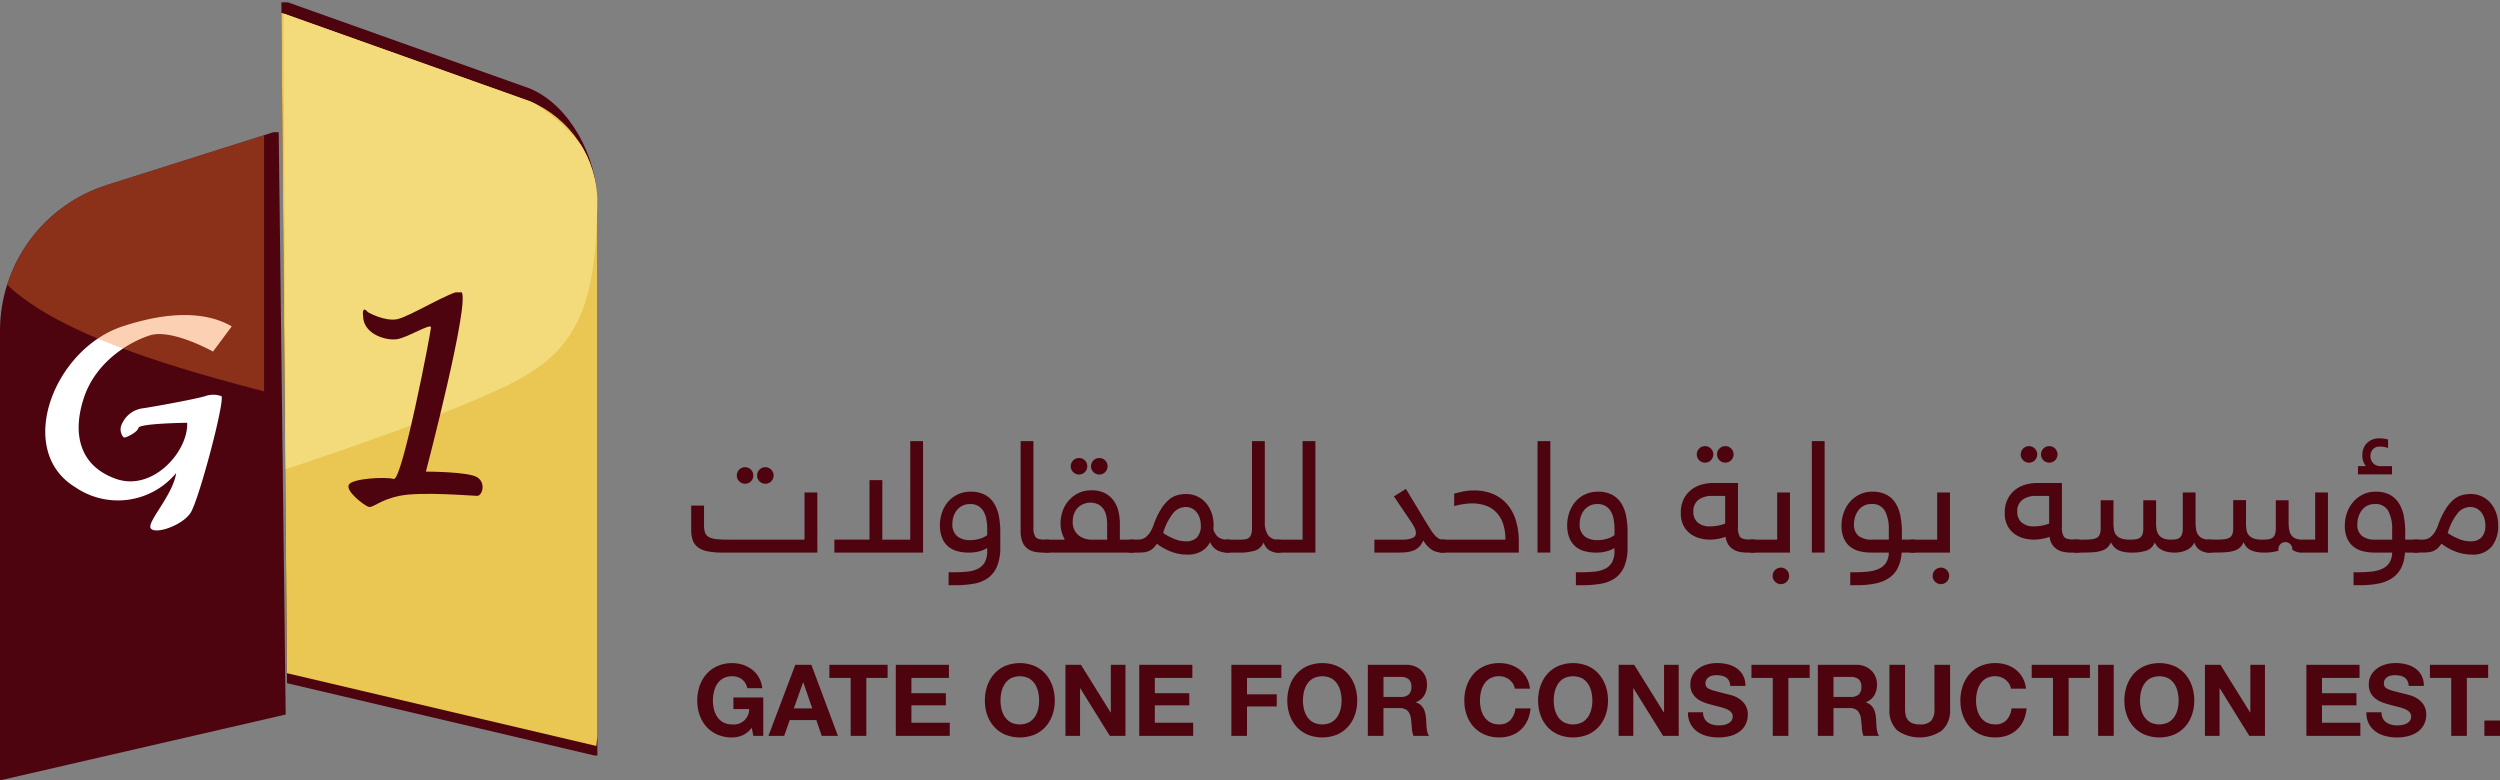 <svg xmlns="http://www.w3.org/2000/svg" xmlns:xlink="http://www.w3.org/1999/xlink" width="345.448" height="107.833" viewBox="0 0 345.448 107.833"><rect x="0" y="0" width="345.448" height="107.833" fill="#808080" stroke="none"/><defs><style>.a{fill:none;}.b{clip-path:url(#a);}.c{clip-path:url(#b);}.d{fill:#4e040e;}.e{clip-path:url(#c);}.f{clip-path:url(#d);}.g{clip-path:url(#e);}.h{clip-path:url(#f);}.i{fill:#e9c752;}.j{fill:#f3db7c;}.k{clip-path:url(#h);}.l{clip-path:url(#i);}.m{fill:#fff;}.n{opacity:0.36;}.o{clip-path:url(#k);}.p{fill:#f67c2c;}.q{isolation:isolate;}</style><clipPath id="a"><path class="a" d="M249.76,317.147A21.144,21.144,0,0,0,235,337.3v62.116l39.477-9.1-.966-80.692Z" transform="translate(-235 -309.63)"/></clipPath><clipPath id="b"><rect class="a" width="39.477" height="89.72"/></clipPath><clipPath id="c"><path class="a" d="M300,279.461l.777,94.4,42.887,10.09V307.276c-.081-6.073-3.726-13.222-9.3-15.573Z" transform="translate(-300 -279.461)"/></clipPath><clipPath id="d"><rect class="a" width="43.664" height="104.076"/></clipPath><clipPath id="e"><path class="a" d="M300.778,373.667l42.886,10.089V308.666a15.211,15.211,0,0,0-9.3-14.016L300,282.41Z" transform="translate(-300 -282.41)"/></clipPath><clipPath id="f"><rect class="a" width="105.248" height="54.043" transform="translate(0 104.66) rotate(-83.942)"/></clipPath><clipPath id="h"><path class="a" d="M322.3,350.615c-1.791.389-4.128-.961-4.128-.961s-.934-1.245-.623.934,3.191,3.036,4.671,2.8,4.673-2.259,4.673-1.636-3.972,21.262-5.142,20.947-5.684-.076-6.194.783,1.913,2.725,2.615,3.036,1.4-.857,4.361-1.48,10.049,0,10.749,0,1.245-1.789,0-2.57-7.088-.78-7.088-.78,6.23-23.794,4.9-24.842a.31.31,0,0,0-.205-.055c-1.3,0-6.916,3.451-8.593,3.818" transform="translate(-315.484 -346.796)"/></clipPath><clipPath id="i"><rect class="a" width="19.621" height="29.824"/></clipPath><clipPath id="k"><rect class="a" width="39.477" height="37.683"/></clipPath></defs><g transform="translate(238.062 -280.461)"><g transform="translate(-238.062 280.461)"><g transform="translate(0 18.045)"><g class="b"><g transform="translate(0 0.221)"><g class="c"><rect class="d" width="39.477" height="89.72"/></g></g></g></g><g transform="translate(38.879)"><g class="e"><g transform="translate(0 0.322)"><g class="f"><rect class="d" width="43.664" height="104.076"/></g></g></g></g><g transform="translate(38.879 1.764)"><g class="g"><g transform="translate(-10.704 -4.508)"><g transform="translate(0 0)"><g transform="translate(0)"><g class="h"><rect class="i" width="64.848" height="110.364" transform="translate(0 0)"/></g></g></g></g></g></g><g transform="translate(38.879 1.764)"><g class="g"><g transform="translate(0.301 -0.56)"><path class="j" d="M300.5,281.474s43.368,9.091,43.368,25.091c0,13.718-1.789,20.772-9.858,25.571S300.8,345.1,300.8,345.1Z" transform="translate(-300.503 -281.474)"/></g></g></g><g transform="translate(48.141 40.275)"><g class="k"><g transform="translate(-0.524 0.122)"><g class="l"><rect class="d" width="19.621" height="29.824"/></g></g></g></g><g transform="translate(6.253 43.534)"><path class="m" d="M269.795,363.45c.535.537-3.126,14.466-4.286,16.162s-4.732,2.946-5.448,2.142,3.038-4.566,3.483-7.685a10.435,10.435,0,0,1-13.928,1.971c-8.392-5.088-3-19.095,6.518-22.233,7.857-2.589,12.5-1.517,15.09,0l-2.591,3.484s-5.715-3.215-8.748-2.233-7.5,3.752-9.108,8.662-.615,9.379,4.463,11.161,10-3.815,9.822-7.755c0,0-6.573.078-6.724.7s-1.669,1.338-1.937,1.338-.891-1.047-.268-2.041a3.621,3.621,0,0,1,2.678-1.976c1.338-.179,8.036-1.4,8.929-1.762a3.361,3.361,0,0,1,2.055.065" transform="translate(-245.454 -352.243)"/></g><g transform="translate(0 18.045)"><g class="b"><g transform="translate(-2.991 -1.573)"><g class="n"><g class="o"><g class="o"><g transform="translate(0.24 -0.173)"><path class="p" d="M269.638,344.566V306.71s-39.237,4.5-39.237,15.548,22.38,17.876,39.237,22.235" transform="translate(-230.401 -306.71)"/></g></g></g></g></g></g></g></g><g class="q" transform="translate(-141.715 372.085)"><g class="q"><path class="d" d="M102.092,549.464a3.617,3.617,0,0,1-1.417.3,5.049,5.049,0,0,1-2.029-.392,4.355,4.355,0,0,1-1.52-1.08,4.78,4.78,0,0,1-.949-1.616,5.931,5.931,0,0,1-.33-2,6.137,6.137,0,0,1,.33-2.043,4.905,4.905,0,0,1,.949-1.644,4.361,4.361,0,0,1,1.52-1.1,4.968,4.968,0,0,1,2.029-.4,4.772,4.772,0,0,1,1.465.227,4.158,4.158,0,0,1,1.279.667,3.606,3.606,0,0,1,1.4,2.573h-2.063a2.07,2.07,0,0,0-.743-1.238,2.161,2.161,0,0,0-1.334-.412,2.522,2.522,0,0,0-1.238.282,2.333,2.333,0,0,0-.825.757,3.309,3.309,0,0,0-.461,1.08,5.4,5.4,0,0,0-.144,1.251,5.031,5.031,0,0,0,.144,1.2,3.25,3.25,0,0,0,.461,1.052,2.361,2.361,0,0,0,.825.75,2.522,2.522,0,0,0,1.238.282,2.108,2.108,0,0,0,2.339-2.119H100.84v-1.61h4.127v5.31h-1.376l-.22-1.114A3.233,3.233,0,0,1,102.092,549.464Z" transform="translate(-95.846 -539.484)"/><path class="d" d="M118.219,539.876l3.673,9.822H119.65l-.743-2.187h-3.673l-.77,2.187H112.29L116,539.876Zm.124,6.025-1.238-3.6h-.028l-1.279,3.6Z" transform="translate(-102.454 -539.641)"/><path class="d" d="M126.365,541.691v-1.815h8.048v1.815h-2.944V549.7h-2.16v-8.007Z" transform="translate(-108.11 -539.641)"/><path class="d" d="M149.052,539.876v1.815h-5.186V543.8h4.76v1.678h-4.76v2.408h5.3V549.7h-7.456v-9.822Z" transform="translate(-114.275 -539.641)"/><path class="d" d="M162.62,542.628a4.905,4.905,0,0,1,.949-1.644,4.357,4.357,0,0,1,1.52-1.1,5.377,5.377,0,0,1,4.065,0,4.374,4.374,0,0,1,1.513,1.1,4.905,4.905,0,0,1,.949,1.644,6.136,6.136,0,0,1,.33,2.043,5.931,5.931,0,0,1-.33,2,4.78,4.78,0,0,1-.949,1.616,4.367,4.367,0,0,1-1.513,1.08,5.467,5.467,0,0,1-4.065,0,4.351,4.351,0,0,1-1.52-1.08,4.78,4.78,0,0,1-.949-1.616,5.946,5.946,0,0,1-.33-2A6.152,6.152,0,0,1,162.62,542.628Zm1.974,3.247a3.261,3.261,0,0,0,.461,1.052,2.371,2.371,0,0,0,.825.75,2.861,2.861,0,0,0,2.476,0,2.371,2.371,0,0,0,.825-.75,3.262,3.262,0,0,0,.461-1.052,5,5,0,0,0,.144-1.2,5.37,5.37,0,0,0-.144-1.251,3.322,3.322,0,0,0-.461-1.08,2.343,2.343,0,0,0-.825-.757,2.861,2.861,0,0,0-2.476,0,2.343,2.343,0,0,0-.825.757,3.321,3.321,0,0,0-.461,1.08,5.369,5.369,0,0,0-.145,1.251A5,5,0,0,0,164.594,545.875Z" transform="translate(-122.547 -539.484)"/><path class="d" d="M183.042,539.876l4.1,6.59h.028v-6.59h2.022V549.7h-2.16l-4.086-6.575h-.028V549.7H180.9v-9.822Z" transform="translate(-130.024 -539.641)"/><path class="d" d="M205.284,539.876v1.815H200.1V543.8h4.759v1.678H200.1v2.408h5.3V549.7h-7.456v-9.822Z" transform="translate(-136.873 -539.641)"/><path class="d" d="M226.14,539.876v1.815h-4.746v2.27h4.113v1.678h-4.113V549.7h-2.16v-9.822Z" transform="translate(-145.432 -539.641)"/><path class="d" d="M232.49,542.628a4.9,4.9,0,0,1,.949-1.644,4.361,4.361,0,0,1,1.52-1.1,5.379,5.379,0,0,1,4.066,0,4.38,4.38,0,0,1,1.513,1.1,4.914,4.914,0,0,1,.949,1.644,6.122,6.122,0,0,1,.33,2.043,5.917,5.917,0,0,1-.33,2,4.789,4.789,0,0,1-.949,1.616,4.373,4.373,0,0,1-1.513,1.08,5.469,5.469,0,0,1-4.066,0,4.355,4.355,0,0,1-1.52-1.08,4.78,4.78,0,0,1-.949-1.616,5.931,5.931,0,0,1-.33-2A6.136,6.136,0,0,1,232.49,542.628Zm1.974,3.247a3.25,3.25,0,0,0,.461,1.052,2.361,2.361,0,0,0,.825.75,2.861,2.861,0,0,0,2.476,0,2.371,2.371,0,0,0,.825-.75,3.262,3.262,0,0,0,.461-1.052,5,5,0,0,0,.144-1.2,5.369,5.369,0,0,0-.144-1.251,3.322,3.322,0,0,0-.461-1.08,2.343,2.343,0,0,0-.825-.757,2.861,2.861,0,0,0-2.476,0,2.333,2.333,0,0,0-.825.757,3.31,3.31,0,0,0-.461,1.08,5.4,5.4,0,0,0-.144,1.251A5.031,5.031,0,0,0,234.464,545.875Z" transform="translate(-150.626 -539.484)"/><path class="d" d="M256.063,539.876a3.156,3.156,0,0,1,1.19.213,2.745,2.745,0,0,1,.908.585,2.53,2.53,0,0,1,.578.859,2.766,2.766,0,0,1,.2,1.053,2.955,2.955,0,0,1-.365,1.5,2.287,2.287,0,0,1-1.19.963v.028a1.674,1.674,0,0,1,.66.337,1.887,1.887,0,0,1,.426.536,2.521,2.521,0,0,1,.241.681,6.094,6.094,0,0,1,.1.743q.013.234.027.55t.048.647a4.32,4.32,0,0,0,.11.626,1.444,1.444,0,0,0,.227.5h-2.16a3.8,3.8,0,0,1-.22-1.114q-.041-.646-.124-1.238a1.953,1.953,0,0,0-.468-1.127,1.608,1.608,0,0,0-1.169-.358h-2.16V549.7h-2.16v-9.822Zm-.77,4.444a1.634,1.634,0,0,0,1.114-.331,1.37,1.37,0,0,0,.371-1.073,1.309,1.309,0,0,0-.371-1.038,1.659,1.659,0,0,0-1.114-.323h-2.366v2.765Z" transform="translate(-158.103 -539.641)"/><path class="d" d="M279.779,542.339a2.166,2.166,0,0,0-.481-.543,2.227,2.227,0,0,0-.654-.365,2.253,2.253,0,0,0-.763-.13,2.522,2.522,0,0,0-1.238.282,2.333,2.333,0,0,0-.825.757,3.31,3.31,0,0,0-.461,1.08,5.4,5.4,0,0,0-.144,1.251,5.029,5.029,0,0,0,.144,1.2,3.25,3.25,0,0,0,.461,1.052,2.361,2.361,0,0,0,.825.75,2.522,2.522,0,0,0,1.238.282,2,2,0,0,0,1.547-.605,2.8,2.8,0,0,0,.681-1.6H282.2a5.011,5.011,0,0,1-.426,1.665,4,4,0,0,1-.908,1.266,3.864,3.864,0,0,1-1.321.8,4.837,4.837,0,0,1-1.665.275,5.049,5.049,0,0,1-2.029-.392,4.355,4.355,0,0,1-1.52-1.08,4.78,4.78,0,0,1-.949-1.616,5.931,5.931,0,0,1-.33-2,6.136,6.136,0,0,1,.33-2.043,4.9,4.9,0,0,1,.949-1.644,4.361,4.361,0,0,1,1.52-1.1,5.261,5.261,0,0,1,3.563-.164,4.159,4.159,0,0,1,1.293.681,3.7,3.7,0,0,1,.943,1.107,3.971,3.971,0,0,1,.467,1.514h-2.091A1.772,1.772,0,0,0,279.779,542.339Z" transform="translate(-167.059 -539.484)"/><path class="d" d="M290.424,542.628a4.905,4.905,0,0,1,.949-1.644,4.361,4.361,0,0,1,1.52-1.1,5.379,5.379,0,0,1,4.066,0,4.38,4.38,0,0,1,1.513,1.1,4.9,4.9,0,0,1,.949,1.644,6.122,6.122,0,0,1,.33,2.043,5.917,5.917,0,0,1-.33,2,4.78,4.78,0,0,1-.949,1.616,4.373,4.373,0,0,1-1.513,1.08,5.469,5.469,0,0,1-4.066,0,4.355,4.355,0,0,1-1.52-1.08,4.78,4.78,0,0,1-.949-1.616,5.932,5.932,0,0,1-.33-2A6.138,6.138,0,0,1,290.424,542.628Zm1.974,3.247a3.248,3.248,0,0,0,.461,1.052,2.361,2.361,0,0,0,.825.75,2.861,2.861,0,0,0,2.476,0,2.371,2.371,0,0,0,.825-.75,3.26,3.26,0,0,0,.461-1.052,5,5,0,0,0,.144-1.2,5.369,5.369,0,0,0-.144-1.251,3.32,3.32,0,0,0-.461-1.08,2.343,2.343,0,0,0-.825-.757,2.861,2.861,0,0,0-2.476,0,2.333,2.333,0,0,0-.825.757,3.308,3.308,0,0,0-.461,1.08,5.4,5.4,0,0,0-.144,1.251A5.029,5.029,0,0,0,292.4,545.875Z" transform="translate(-173.907 -539.484)"/><path class="d" d="M310.846,539.876l4.1,6.59h.027v-6.59H317V549.7h-2.16l-4.086-6.575h-.028V549.7H308.7v-9.822Z" transform="translate(-181.384 -539.641)"/><path class="d" d="M326.978,547.119a1.563,1.563,0,0,0,.474.557,2.06,2.06,0,0,0,.7.316,3.3,3.3,0,0,0,.825.1,4.36,4.36,0,0,0,.619-.048,2.145,2.145,0,0,0,.618-.186,1.348,1.348,0,0,0,.482-.379.948.948,0,0,0,.192-.612.861.861,0,0,0-.254-.646,2.03,2.03,0,0,0-.667-.413,6.658,6.658,0,0,0-.935-.289q-.523-.124-1.059-.275a9.334,9.334,0,0,1-1.073-.337,3.674,3.674,0,0,1-.936-.516,2.424,2.424,0,0,1-.667-.791,2.392,2.392,0,0,1-.255-1.149,2.567,2.567,0,0,1,.324-1.313,2.915,2.915,0,0,1,.846-.929,3.713,3.713,0,0,1,1.182-.55,5.075,5.075,0,0,1,1.321-.179,6.246,6.246,0,0,1,1.479.172,3.705,3.705,0,0,1,1.259.557,2.82,2.82,0,0,1,.873.984,3.012,3.012,0,0,1,.324,1.451h-2.092a1.729,1.729,0,0,0-.185-.729,1.207,1.207,0,0,0-.419-.454,1.77,1.77,0,0,0-.6-.234,3.7,3.7,0,0,0-.736-.069,2.5,2.5,0,0,0-.522.056,1.409,1.409,0,0,0-.475.192,1.21,1.21,0,0,0-.351.344.927.927,0,0,0-.137.523.887.887,0,0,0,.109.468.988.988,0,0,0,.434.33,5.443,5.443,0,0,0,.894.3q.571.152,1.492.386.275.055.764.2a3.674,3.674,0,0,1,.97.461,2.936,2.936,0,0,1,.832.846,2.409,2.409,0,0,1,.351,1.355,3,3,0,0,1-.261,1.252,2.728,2.728,0,0,1-.778,1,3.73,3.73,0,0,1-1.279.653,6.043,6.043,0,0,1-1.768.234,6.187,6.187,0,0,1-1.575-.2,3.954,3.954,0,0,1-1.348-.626,3.085,3.085,0,0,1-.928-1.087,3.244,3.244,0,0,1-.33-1.568H326.8A1.8,1.8,0,0,0,326.978,547.119Z" transform="translate(-187.817 -539.484)"/><path class="d" d="M339.381,541.691v-1.815h8.047v1.815h-2.944V549.7h-2.159v-8.007Z" transform="translate(-193.714 -539.641)"/><path class="d" d="M360.017,539.876a3.157,3.157,0,0,1,1.19.213,2.745,2.745,0,0,1,.908.585,2.538,2.538,0,0,1,.578.859,2.765,2.765,0,0,1,.2,1.053,2.949,2.949,0,0,1-.365,1.5,2.287,2.287,0,0,1-1.19.963v.028a1.673,1.673,0,0,1,.661.337,1.889,1.889,0,0,1,.427.536,2.543,2.543,0,0,1,.24.681,5.977,5.977,0,0,1,.1.743c.008.156.018.34.028.55s.025.426.048.647a4.238,4.238,0,0,0,.11.626,1.444,1.444,0,0,0,.227.5h-2.159a3.8,3.8,0,0,1-.22-1.114q-.041-.646-.124-1.238a1.949,1.949,0,0,0-.468-1.127,1.606,1.606,0,0,0-1.169-.358h-2.159V549.7h-2.16v-9.822Zm-.77,4.444a1.633,1.633,0,0,0,1.114-.331,1.37,1.37,0,0,0,.371-1.073,1.309,1.309,0,0,0-.371-1.038,1.659,1.659,0,0,0-1.114-.323h-2.366v2.765Z" transform="translate(-199.878 -539.641)"/><path class="d" d="M378.52,548.948a5.406,5.406,0,0,1-6.17.007,3.757,3.757,0,0,1-1.093-2.972v-6.108h2.16v6.108a4.49,4.49,0,0,0,.068.784,1.53,1.53,0,0,0,.9,1.163,2.49,2.49,0,0,0,1.053.185,2.024,2.024,0,0,0,1.6-.516,2.457,2.457,0,0,0,.44-1.616v-6.108h2.16v6.108A3.719,3.719,0,0,1,378.52,548.948Z" transform="translate(-206.524 -539.641)"/><path class="d" d="M394.382,542.339a2.165,2.165,0,0,0-.482-.543,2.231,2.231,0,0,0-.653-.365,2.255,2.255,0,0,0-.763-.13,2.524,2.524,0,0,0-1.239.282,2.343,2.343,0,0,0-.825.757,3.322,3.322,0,0,0-.461,1.08,5.372,5.372,0,0,0-.144,1.251,5,5,0,0,0,.144,1.2,3.263,3.263,0,0,0,.461,1.052,2.371,2.371,0,0,0,.825.75,2.524,2.524,0,0,0,1.239.282,2,2,0,0,0,1.547-.605,2.8,2.8,0,0,0,.681-1.6H396.8a5.013,5.013,0,0,1-.427,1.665,3.983,3.983,0,0,1-.908,1.266,3.864,3.864,0,0,1-1.321.8,4.833,4.833,0,0,1-1.664.275,5.047,5.047,0,0,1-2.029-.392,4.351,4.351,0,0,1-1.521-1.08,4.782,4.782,0,0,1-.949-1.616,5.947,5.947,0,0,1-.33-2,6.153,6.153,0,0,1,.33-2.043,4.907,4.907,0,0,1,.949-1.644,4.357,4.357,0,0,1,1.521-1.1,5.261,5.261,0,0,1,3.563-.164,4.155,4.155,0,0,1,1.293.681,3.685,3.685,0,0,1,.943,1.107,3.982,3.982,0,0,1,.468,1.514H394.63A1.764,1.764,0,0,0,394.382,542.339Z" transform="translate(-213.113 -539.484)"/><path class="d" d="M404.122,541.691v-1.815h8.048v1.815h-2.944V549.7h-2.16v-8.007Z" transform="translate(-219.731 -539.641)"/><path class="d" d="M421.622,539.876V549.7h-2.159v-9.822Z" transform="translate(-225.896 -539.641)"/><path class="d" d="M425.864,542.628a4.906,4.906,0,0,1,.949-1.644,4.357,4.357,0,0,1,1.52-1.1,5.377,5.377,0,0,1,4.065,0,4.374,4.374,0,0,1,1.513,1.1,4.915,4.915,0,0,1,.949,1.644,6.137,6.137,0,0,1,.33,2.043,5.932,5.932,0,0,1-.33,2,4.79,4.79,0,0,1-.949,1.616,4.367,4.367,0,0,1-1.513,1.08,5.467,5.467,0,0,1-4.065,0,4.351,4.351,0,0,1-1.52-1.08,4.781,4.781,0,0,1-.949-1.616,5.947,5.947,0,0,1-.33-2A6.153,6.153,0,0,1,425.864,542.628Zm1.974,3.247a3.26,3.26,0,0,0,.461,1.052,2.371,2.371,0,0,0,.825.75,2.862,2.862,0,0,0,2.476,0,2.371,2.371,0,0,0,.825-.75,3.261,3.261,0,0,0,.461-1.052,5,5,0,0,0,.144-1.2,5.365,5.365,0,0,0-.144-1.251,3.321,3.321,0,0,0-.461-1.08,2.343,2.343,0,0,0-.825-.757,2.862,2.862,0,0,0-2.476,0,2.343,2.343,0,0,0-.825.757,3.32,3.32,0,0,0-.461,1.08,5.369,5.369,0,0,0-.144,1.251A5,5,0,0,0,427.839,545.875Z" transform="translate(-228.336 -539.484)"/><path class="d" d="M446.287,539.876l4.1,6.59h.028v-6.59h2.022V549.7h-2.16l-4.086-6.575h-.027V549.7h-2.022v-9.822Z" transform="translate(-235.813 -539.641)"/><path class="d" d="M474.922,539.876v1.815h-5.186V543.8h4.76v1.678h-4.76v2.408h5.3V549.7h-7.456v-9.822Z" transform="translate(-245.231 -539.641)"/><path class="d" d="M483.714,547.119a1.559,1.559,0,0,0,.475.557,2.058,2.058,0,0,0,.694.316,3.311,3.311,0,0,0,.825.1,4.354,4.354,0,0,0,.619-.048,2.152,2.152,0,0,0,.62-.186,1.344,1.344,0,0,0,.481-.379.945.945,0,0,0,.193-.612.861.861,0,0,0-.254-.646,2.03,2.03,0,0,0-.668-.413,6.615,6.615,0,0,0-.935-.289q-.522-.124-1.059-.275a9.372,9.372,0,0,1-1.073-.337,3.674,3.674,0,0,1-.936-.516,2.434,2.434,0,0,1-.667-.791,2.407,2.407,0,0,1-.254-1.149,2.573,2.573,0,0,1,.323-1.313,2.925,2.925,0,0,1,.846-.929,3.7,3.7,0,0,1,1.183-.55,5.064,5.064,0,0,1,1.321-.179,6.244,6.244,0,0,1,1.479.172,3.7,3.7,0,0,1,1.258.557,2.828,2.828,0,0,1,.874.984,3.019,3.019,0,0,1,.323,1.451h-2.091a1.747,1.747,0,0,0-.186-.729,1.212,1.212,0,0,0-.42-.454,1.767,1.767,0,0,0-.6-.234,3.709,3.709,0,0,0-.736-.069,2.5,2.5,0,0,0-.523.056,1.406,1.406,0,0,0-.474.192,1.2,1.2,0,0,0-.351.344.923.923,0,0,0-.138.523.882.882,0,0,0,.111.468.982.982,0,0,0,.433.33,5.467,5.467,0,0,0,.894.3q.571.152,1.493.386.275.055.763.2a3.677,3.677,0,0,1,.97.461,2.931,2.931,0,0,1,.833.846,2.415,2.415,0,0,1,.351,1.355,3,3,0,0,1-.262,1.252,2.724,2.724,0,0,1-.777,1,3.73,3.73,0,0,1-1.279.653,6.039,6.039,0,0,1-1.768.234,6.184,6.184,0,0,1-1.576-.2,3.954,3.954,0,0,1-1.348-.626,3.085,3.085,0,0,1-.928-1.087,3.249,3.249,0,0,1-.331-1.568h2.091A1.8,1.8,0,0,0,483.714,547.119Z" transform="translate(-250.804 -539.484)"/><path class="d" d="M496.117,541.691v-1.815h8.048v1.815h-2.944V549.7h-2.16v-8.007Z" transform="translate(-256.7 -539.641)"/><path class="d" d="M510.858,552.755v2.119H508.7v-2.119Z" transform="translate(-261.756 -544.817)"/></g></g><g class="q" transform="translate(-142.551 341.027)"><g class="q"><path class="d" d="M111.88,506.031H98.807a10.5,10.5,0,0,1-2.082-.172,3.359,3.359,0,0,1-1.337-.55,2.066,2.066,0,0,1-.723-.971,4.281,4.281,0,0,1-.216-1.456v-3.344h1.769v2.7a2.9,2.9,0,0,0,.161,1.068,1.152,1.152,0,0,0,.55.6,2.884,2.884,0,0,0,1.057.27q.668.065,1.7.065h10.42v-6.516h1.769Zm-11.132-10.657a1.144,1.144,0,1,1,.335.809A1.1,1.1,0,0,1,100.748,495.374Zm2.8,0a1.144,1.144,0,1,1,.335.809A1.1,1.1,0,0,1,103.553,495.374Z" transform="translate(-94.449 -490.24)"/><path class="d" d="M139.775,488.207v15.4H127.522v-1.79h4.854V493.6h1.769v8.22h3.862V488.207Z" transform="translate(-107.74 -487.819)"/><path class="d" d="M155.872,508.306a6.023,6.023,0,0,1-1.564-.194,3.228,3.228,0,0,1-1.251-.637,3.05,3.05,0,0,1-.842-1.176,4.618,4.618,0,0,1-.313-1.812,5.272,5.272,0,0,1,.281-1.693,4.556,4.556,0,0,1,.82-1.478,3.979,3.979,0,0,1,1.337-1.035,4.136,4.136,0,0,1,1.833-.388,4.054,4.054,0,0,1,1.931.421,3.331,3.331,0,0,1,1.262,1.165,5.135,5.135,0,0,1,.68,1.769,11.541,11.541,0,0,1,.2,2.255v2.027a6.878,6.878,0,0,1-.431,2.643,3.811,3.811,0,0,1-1.23,1.618,4.68,4.68,0,0,1-1.963.809,14.489,14.489,0,0,1-2.61.215h-.906v-1.791h.669a18.883,18.883,0,0,0,1.888-.086,4.3,4.3,0,0,0,1.467-.388,2.236,2.236,0,0,0,.96-.885,3.079,3.079,0,0,0,.346-1.574v-.41a4.571,4.571,0,0,1-1.014.432A5.324,5.324,0,0,1,155.872,508.306Zm-2.244-4.012a2.109,2.109,0,0,0,.669,1.758,2.735,2.735,0,0,0,1.747.528,4.423,4.423,0,0,0,1.446-.215,3.235,3.235,0,0,0,.949-.474v-.8a7.675,7.675,0,0,0-.119-1.381,3.285,3.285,0,0,0-.4-1.111,2.016,2.016,0,0,0-1.834-1,2.3,2.3,0,0,0-1.132.259,2.373,2.373,0,0,0-.755.647,2.7,2.7,0,0,0-.431.863A3.249,3.249,0,0,0,153.628,504.294Z" transform="translate(-117.537 -492.516)"/><path class="d" d="M175.057,502.682a1.007,1.007,0,0,1-.2.734.936.936,0,0,1-.658.194h-.561a5.308,5.308,0,0,1-1.262-.14,2.184,2.184,0,0,1-1.6-1.4,3.93,3.93,0,0,1-.226-1.435V488.207h1.769v11.951a2.212,2.212,0,0,0,.281,1.284q.28.378,1.251.378h.345A.762.762,0,0,1,175.057,502.682Z" transform="translate(-125.031 -487.819)"/><path class="d" d="M176.064,505.176a.762.762,0,0,1-.863-.862,1.008,1.008,0,0,1,.2-.734.935.935,0,0,1,.659-.194h2.459a6.047,6.047,0,0,1-.41-1,4.2,4.2,0,0,1-.173-1.261,5.1,5.1,0,0,1,.281-1.662,4.461,4.461,0,0,1,.822-1.456,4.231,4.231,0,0,1,1.331-1.036,4,4,0,0,1,1.827-.4,3.9,3.9,0,0,1,1.947.432,3.485,3.485,0,0,1,1.2,1.1,4.269,4.269,0,0,1,.616,1.478,7.56,7.56,0,0,1,.173,1.586v2.222h1.625a.759.759,0,0,1,.855.863,1.007,1.007,0,0,1-.2.734.936.936,0,0,1-.658.194Zm3.278-11.93a1.144,1.144,0,1,1,.335.809A1.1,1.1,0,0,1,179.342,493.246Zm.281,7.594a2.312,2.312,0,0,0,.776,1.931,2.963,2.963,0,0,0,1.9.615h2.071v-2.158a5.8,5.8,0,0,0-.1-1.046,2.734,2.734,0,0,0-.356-.949,2.068,2.068,0,0,0-.712-.69,2.523,2.523,0,0,0-2.934.486A2.69,2.69,0,0,0,179.624,500.84Zm2.524-7.594a1.144,1.144,0,1,1,.335.809A1.1,1.1,0,0,1,182.147,493.246Z" transform="translate(-126.9 -489.385)"/><path class="d" d="M208.843,508.524a2.976,2.976,0,0,1-1.424-.324,2.305,2.305,0,0,1-.971-1.1v-.042a3.031,3.031,0,0,1-1.2,1.283,3.838,3.838,0,0,1-1.974.464,6.463,6.463,0,0,1-2.049-.345,7.682,7.682,0,0,1-2.136-1.165,3.113,3.113,0,0,1-.571.679,2,2,0,0,1-.615.367,2.626,2.626,0,0,1-.668.151c-.231.021-.475.032-.734.032h-.928a.763.763,0,0,1-.863-.865,1.011,1.011,0,0,1,.2-.736.933.933,0,0,1,.658-.194h.885a2.406,2.406,0,0,0,.539-.065,1.479,1.479,0,0,0,.561-.282,2.781,2.781,0,0,0,.55-.6,4.4,4.4,0,0,0,.507-1.028,11.071,11.071,0,0,1,1.046-2.238,5.579,5.579,0,0,1,1.122-1.32,3.036,3.036,0,0,1,1.165-.616,4.733,4.733,0,0,1,1.176-.152,3.6,3.6,0,0,1,1.51.314,3.532,3.532,0,0,1,1.2.886,4.262,4.262,0,0,1,.8,1.363,5.069,5.069,0,0,1,.291,1.762c0,.1,0,.2-.011.292s-.011.184-.011.27a2.189,2.189,0,0,0,.636,1.049,1.984,1.984,0,0,0,1.305.358.764.764,0,0,1,.863.865,1.011,1.011,0,0,1-.2.736A.935.935,0,0,1,208.843,508.524Zm-3.689-3.818a3.13,3.13,0,0,0-.14-.928,2.487,2.487,0,0,0-.41-.8,2.034,2.034,0,0,0-.658-.549,1.911,1.911,0,0,0-.906-.205,2.257,2.257,0,0,0-1.661.8,7.787,7.787,0,0,0-1.424,2.8,9.047,9.047,0,0,0,1.586.831,4.311,4.311,0,0,0,1.607.313,2.04,2.04,0,0,0,1.456-.517A2.325,2.325,0,0,0,205.154,504.705Z" transform="translate(-134.741 -492.733)"/><path class="d" d="M217.792,503.61a.763.763,0,0,1-.863-.862,1.008,1.008,0,0,1,.205-.734.933.933,0,0,1,.658-.194h1.726a5.042,5.042,0,0,0,.691-.043,1.042,1.042,0,0,0,.507-.205,1.078,1.078,0,0,0,.324-.475,2.47,2.47,0,0,0,.119-.852V488.207h1.769v11.24a3,3,0,0,0,.442,1.736,1.6,1.6,0,0,0,1.413.637.762.762,0,0,1,.863.863,1.007,1.007,0,0,1-.2.734.937.937,0,0,1-.658.194,2.116,2.116,0,0,1-1.348-.4,1.919,1.919,0,0,1-.68-1,1.933,1.933,0,0,1-1.24,1.144,7.714,7.714,0,0,1-2.19.259Z" transform="translate(-143.669 -487.819)"/><path class="d" d="M229.477,503.61a.763.763,0,0,1-.863-.862,1.008,1.008,0,0,1,.205-.734.933.933,0,0,1,.658-.194h3.366V488.207h1.769v15.4Z" transform="translate(-148.365 -487.819)"/><path class="d" d="M261.723,508.046a2.817,2.817,0,0,1-1.489-.367,4.039,4.039,0,0,1-1.208-1.316,2.514,2.514,0,0,1-.615.927,2.4,2.4,0,0,1-.841.507,3.956,3.956,0,0,1-.982.205q-.518.044-1.036.043h-3.279v-1.79h3.862a3.4,3.4,0,0,0,1.392-.227.714.714,0,0,0,.485-.659,1.744,1.744,0,0,0-.216-.82,9.246,9.246,0,0,0-.539-.884l-2.287-3.387,1.661-1.035,2.589,4.293q.432.712.755,1.23a6.208,6.208,0,0,0,.615.842,2.527,2.527,0,0,0,.561.485,1.093,1.093,0,0,0,.572.162.762.762,0,0,1,.863.862,1,1,0,0,1-.205.734A.933.933,0,0,1,261.723,508.046Z" transform="translate(-157.873 -492.255)"/><path class="d" d="M276.142,506.4a6.493,6.493,0,0,0-.367-2.33,4.155,4.155,0,0,0-.992-1.543,3.8,3.8,0,0,0-1.456-.863,5.723,5.723,0,0,0-1.779-.27,7.983,7.983,0,0,0-1.327.118,10.994,10.994,0,0,0-1.154.248v-1.709q.432-.127,1.143-.288a7.1,7.1,0,0,1,1.553-.16,6.582,6.582,0,0,1,2.826.56,5.318,5.318,0,0,1,1.942,1.517,6.294,6.294,0,0,1,1.111,2.238,10.04,10.04,0,0,1,.356,2.7v1.571H267.491a.762.762,0,0,1-.863-.862,1.008,1.008,0,0,1,.205-.734.933.933,0,0,1,.658-.194Z" transform="translate(-163.641 -492.399)"/><path class="d" d="M291.732,488.207v15.4h-1.769v-15.4Z" transform="translate(-173.019 -487.819)"/><path class="d" d="M300.784,508.306a6.026,6.026,0,0,1-1.564-.194,3.221,3.221,0,0,1-1.251-.637,3.049,3.049,0,0,1-.842-1.176,4.618,4.618,0,0,1-.313-1.812,5.257,5.257,0,0,1,.281-1.693,4.566,4.566,0,0,1,.819-1.478,3.982,3.982,0,0,1,1.338-1.035,4.136,4.136,0,0,1,1.833-.388,4.06,4.06,0,0,1,1.931.421,3.334,3.334,0,0,1,1.261,1.165,5.148,5.148,0,0,1,.68,1.769,11.59,11.59,0,0,1,.2,2.255v2.027a6.89,6.89,0,0,1-.431,2.643,3.811,3.811,0,0,1-1.23,1.618,4.683,4.683,0,0,1-1.964.809,14.478,14.478,0,0,1-2.61.215h-.907v-1.791h.669a18.869,18.869,0,0,0,1.887-.086,4.3,4.3,0,0,0,1.467-.388,2.24,2.24,0,0,0,.96-.885,3.079,3.079,0,0,0,.345-1.574v-.41a4.553,4.553,0,0,1-1.014.432A5.326,5.326,0,0,1,300.784,508.306Zm-2.244-4.012a2.11,2.11,0,0,0,.669,1.758,2.736,2.736,0,0,0,1.748.528,4.422,4.422,0,0,0,1.445-.215,3.22,3.22,0,0,0,.949-.474v-.8a7.679,7.679,0,0,0-.118-1.381,3.3,3.3,0,0,0-.4-1.111,2.016,2.016,0,0,0-1.833-1,2.3,2.3,0,0,0-1.133.259,2.37,2.37,0,0,0-.755.647,2.7,2.7,0,0,0-.431.863A3.251,3.251,0,0,0,298.541,504.294Z" transform="translate(-175.772 -492.516)"/><path class="d" d="M327.041,502.284a5.651,5.651,0,0,1-1.2-.15,3.957,3.957,0,0,1-1.294-.547,3.339,3.339,0,0,1-1.046-1.116,3.613,3.613,0,0,1-.432-1.878,4.152,4.152,0,0,1,.41-1.941,3.787,3.787,0,0,1,1.056-1.276,4.141,4.141,0,0,1,1.435-.708,5.938,5.938,0,0,1,1.564-.215h3.43v6.157a2.2,2.2,0,0,0,.281,1.277q.281.376,1.251.376h.518a.767.767,0,0,1,.863.873,1.027,1.027,0,0,1-.205.742.928.928,0,0,1-.658.2h-.733a5.619,5.619,0,0,1-1.068-.1,2.617,2.617,0,0,1-.906-.349,2.289,2.289,0,0,1-.68-.666,2.46,2.46,0,0,1-.366-1.065,6.53,6.53,0,0,1-1.068.281A6.456,6.456,0,0,1,327.041,502.284Zm-2.244-3.851a1.948,1.948,0,0,0,.571,1.459,2.535,2.535,0,0,0,1.823.557,5.4,5.4,0,0,0,1.025-.107,5.5,5.5,0,0,0,.982-.279v-3.82h-1.9a2.956,2.956,0,0,0-1.769.526A1.906,1.906,0,0,0,324.8,498.432Zm.474-7.928a1.143,1.143,0,1,1,.335.809A1.1,1.1,0,0,1,325.272,490.5Zm2.8,0a1.143,1.143,0,1,1,.335.809A1.1,1.1,0,0,1,328.076,490.5Z" transform="translate(-186.324 -488.283)"/><path class="d" d="M339.117,508.379a.762.762,0,0,1-.862-.862,1,1,0,0,1,.205-.734.931.931,0,0,1,.657-.194h3.366v-6.516h1.769v8.306Zm2.74,3.214a1.141,1.141,0,1,1,.334.809A1.1,1.1,0,0,1,341.858,511.593Z" transform="translate(-192.426 -492.588)"/><path class="d" d="M355.1,488.207v15.4h-1.769v-15.4Z" transform="translate(-198.484 -487.819)"/><path class="d" d="M368.488,508.306a5.321,5.321,0,0,1-.55,2.179,3.707,3.707,0,0,1-1.261,1.38,5.356,5.356,0,0,1-1.909.734,13.077,13.077,0,0,1-2.47.215h-.907v-1.791h.669a16.307,16.307,0,0,0,1.855-.1,4.613,4.613,0,0,0,1.456-.389,2.326,2.326,0,0,0,.971-.83,2.624,2.624,0,0,0,.378-1.4h-2.438a6.457,6.457,0,0,1-1.629-.194,3.419,3.419,0,0,1-1.294-.637,2.985,2.985,0,0,1-.862-1.154,4.387,4.387,0,0,1-.313-1.769,5.234,5.234,0,0,1,.291-1.726,4.584,4.584,0,0,1,.841-1.488,4.263,4.263,0,0,1,1.337-1.046,3.919,3.919,0,0,1,1.8-.4,4.109,4.109,0,0,1,1.9.4,3.3,3.3,0,0,1,1.261,1.132,5.039,5.039,0,0,1,.7,1.769,11.371,11.371,0,0,1,.216,2.309v1.014h1.51a.762.762,0,0,1,.863.863,1.01,1.01,0,0,1-.2.734.939.939,0,0,1-.659.194Zm-6.579-3.926a1.966,1.966,0,0,0,.636,1.618,2.9,2.9,0,0,0,1.866.518h2.308v-1.424a5.152,5.152,0,0,0-.539-2.546,1.955,1.955,0,0,0-1.855-.949,2.214,2.214,0,0,0-1.078.248,2.237,2.237,0,0,0-.745.647,2.979,2.979,0,0,0-.443.895A3.4,3.4,0,0,0,361.909,504.38Z" transform="translate(-201.238 -492.516)"/><path class="d" d="M376.085,508.379a.762.762,0,0,1-.863-.862,1.011,1.011,0,0,1,.2-.734.936.936,0,0,1,.659-.194h3.365v-6.516h1.769v8.306Zm2.739,3.214a1.142,1.142,0,1,1,.335.809A1.1,1.1,0,0,1,378.825,511.593Z" transform="translate(-207.281 -492.588)"/><path class="d" d="M401.878,502.284a5.651,5.651,0,0,1-1.2-.15,3.952,3.952,0,0,1-1.294-.547,3.338,3.338,0,0,1-1.046-1.116,3.607,3.607,0,0,1-.432-1.878,4.153,4.153,0,0,1,.41-1.941,3.788,3.788,0,0,1,1.056-1.276,4.141,4.141,0,0,1,1.435-.708,5.939,5.939,0,0,1,1.564-.215h3.43v6.157a2.2,2.2,0,0,0,.281,1.277q.281.376,1.251.376h.518a.767.767,0,0,1,.863.873,1.026,1.026,0,0,1-.205.742.927.927,0,0,1-.658.2h-.733a5.63,5.63,0,0,1-1.068-.1,2.618,2.618,0,0,1-.906-.349,2.281,2.281,0,0,1-.68-.666,2.453,2.453,0,0,1-.366-1.065,6.544,6.544,0,0,1-1.068.281A6.461,6.461,0,0,1,401.878,502.284Zm-2.244-3.851a1.948,1.948,0,0,0,.571,1.459,2.535,2.535,0,0,0,1.823.557,5.4,5.4,0,0,0,1.025-.107,5.506,5.506,0,0,0,.982-.279v-3.82h-1.9a2.956,2.956,0,0,0-1.769.526A1.906,1.906,0,0,0,399.634,498.432Zm.474-7.928a1.142,1.142,0,1,1,.334.809A1.1,1.1,0,0,1,400.109,490.5Zm2.8,0a1.143,1.143,0,1,1,.335.809A1.1,1.1,0,0,1,402.913,490.5Z" transform="translate(-216.398 -488.283)"/><path class="d" d="M414.71,506.588q.711,0,1.208-.043a1.991,1.991,0,0,0,.788-.205.939.939,0,0,0,.421-.475,2.281,2.281,0,0,0,.13-.852v-3.862h1.769v3.063a6.839,6.839,0,0,0,.065.982,1.541,1.541,0,0,0,.3.744,1.565,1.565,0,0,0,.68.474,3.36,3.36,0,0,0,1.2.173,6.858,6.858,0,0,0,.82-.043,1.307,1.307,0,0,0,.582-.205.969.969,0,0,0,.356-.475,2.471,2.471,0,0,0,.118-.852v-3.862h1.769v3.063a5.875,5.875,0,0,0,.075.982,1.7,1.7,0,0,0,.3.744,1.513,1.513,0,0,0,.626.474,2.662,2.662,0,0,0,1.046.173,4.849,4.849,0,0,0,.669-.043,1.116,1.116,0,0,0,.519-.205,1.042,1.042,0,0,0,.334-.475,2.473,2.473,0,0,0,.118-.852v-4.941h1.769v4.142a5.811,5.811,0,0,0,.075.982,1.776,1.776,0,0,0,.292.744,1.458,1.458,0,0,0,.582.474,2.173,2.173,0,0,0,.928.173.763.763,0,0,1,.863.863,1.006,1.006,0,0,1-.205.734.936.936,0,0,1-.658.194,2.165,2.165,0,0,1-1.359-.4,1.9,1.9,0,0,1-.691-1,1.788,1.788,0,0,1-.539.723,2.879,2.879,0,0,1-.734.421,3.456,3.456,0,0,1-.754.205,4.416,4.416,0,0,1-.626.054,4.7,4.7,0,0,1-1.2-.13,2.9,2.9,0,0,1-.809-.334,1.853,1.853,0,0,1-.507-.453,2.653,2.653,0,0,1-.292-.486,1.932,1.932,0,0,1-1.2,1.144,6.383,6.383,0,0,1-1.931.259,5.65,5.65,0,0,1-1.261-.118,2.7,2.7,0,0,1-.831-.324,1.928,1.928,0,0,1-.518-.464,3.406,3.406,0,0,1-.324-.518,2.082,2.082,0,0,1-.486.723,2.113,2.113,0,0,1-.755.431,4.6,4.6,0,0,1-1.144.216q-.679.054-1.628.054h-.712a.762.762,0,0,1-.862-.862,1,1,0,0,1,.205-.734.931.931,0,0,1,.657-.194Z" transform="translate(-222.5 -492.588)"/><path class="d" d="M445.33,506.588q.712,0,1.208-.043a1.994,1.994,0,0,0,.788-.205.941.941,0,0,0,.421-.475,2.272,2.272,0,0,0,.129-.852V501.13h1.769v3.085a6.839,6.839,0,0,0,.065.982,1.541,1.541,0,0,0,.3.744,1.565,1.565,0,0,0,.669.474,3.275,3.275,0,0,0,1.187.173,7.136,7.136,0,0,0,.83-.043,1.323,1.323,0,0,0,.593-.205.976.976,0,0,0,.356-.475,2.469,2.469,0,0,0,.119-.852v-3.862h1.769v3.063a5.808,5.808,0,0,0,.076.982,1.859,1.859,0,0,0,.28.744,1.381,1.381,0,0,0,.571.474,2.176,2.176,0,0,0,.928.173H459.2v-6.516h1.769v8.306h-3.581a2.119,2.119,0,0,1-1.348-.4.959.959,0,1,0-1.887.14,6.66,6.66,0,0,1-1.985.259,5.4,5.4,0,0,1-1.23-.118,2.708,2.708,0,0,1-.82-.324,1.774,1.774,0,0,1-.507-.464,3.971,3.971,0,0,1-.312-.518,1.907,1.907,0,0,1-1.241,1.154,4.6,4.6,0,0,1-1.143.216q-.679.054-1.628.054h-.712a.762.762,0,0,1-.863-.862,1.008,1.008,0,0,1,.205-.734.934.934,0,0,1,.658-.194Z" transform="translate(-234.805 -492.588)"/><path class="d" d="M484.766,503.35a5.34,5.34,0,0,1-.55,2.179,3.713,3.713,0,0,1-1.262,1.38,5.352,5.352,0,0,1-1.909.734,13.068,13.068,0,0,1-2.47.215h-.907v-1.791h.669a16.274,16.274,0,0,0,1.855-.1,4.619,4.619,0,0,0,1.456-.389,2.334,2.334,0,0,0,.971-.83,2.634,2.634,0,0,0,.378-1.4h-2.439a6.45,6.45,0,0,1-1.628-.194,3.414,3.414,0,0,1-1.294-.637,2.98,2.98,0,0,1-.863-1.154,4.4,4.4,0,0,1-.313-1.769,5.233,5.233,0,0,1,.291-1.726,4.575,4.575,0,0,1,.841-1.488,4.256,4.256,0,0,1,1.337-1.046,3.92,3.92,0,0,1,1.8-.4,4.107,4.107,0,0,1,1.9.4,3.3,3.3,0,0,1,1.262,1.132,5.048,5.048,0,0,1,.7,1.769,11.417,11.417,0,0,1,.215,2.309v1.014h1.51a.763.763,0,0,1,.863.863,1.007,1.007,0,0,1-.2.734.939.939,0,0,1-.659.194Zm-6.579-3.926a1.965,1.965,0,0,0,.636,1.618,2.9,2.9,0,0,0,1.866.518H483v-1.424a5.151,5.151,0,0,0-.54-2.546,1.954,1.954,0,0,0-1.855-.949,2.161,2.161,0,0,0-1.823.9,2.991,2.991,0,0,0-.442.895A3.406,3.406,0,0,0,478.186,499.424Zm4.789-6.882h-4.7V491.4h1.1a2.234,2.234,0,0,1-.5-1.468,2.585,2.585,0,0,1,.194-1.046,2.128,2.128,0,0,1,.517-.733,2.26,2.26,0,0,1,.734-.442,2.477,2.477,0,0,1,.863-.151,4.26,4.26,0,0,1,.788.064,4.176,4.176,0,0,1,.464.108V488.9a3.062,3.062,0,0,0-1.122-.194,1.2,1.2,0,0,0-1,.4,1.384,1.384,0,0,0-.313.874,1.465,1.465,0,0,0,.367,1.014,1.428,1.428,0,0,0,1.122.41h1.489Z" transform="translate(-247.965 -487.559)"/><path class="d" d="M492.327,508.524a.763.763,0,0,1-.863-.865,1.008,1.008,0,0,1,.205-.736.931.931,0,0,1,.657-.194h.885a2.4,2.4,0,0,0,.539-.065,1.476,1.476,0,0,0,.561-.282,2.783,2.783,0,0,0,.55-.6,4.4,4.4,0,0,0,.507-1.028,11.1,11.1,0,0,1,1.046-2.238,5.579,5.579,0,0,1,1.121-1.32,3.041,3.041,0,0,1,1.165-.616,4.74,4.74,0,0,1,1.176-.152,3.607,3.607,0,0,1,1.51.314,3.543,3.543,0,0,1,1.2.886,4.275,4.275,0,0,1,.8,1.362,5.076,5.076,0,0,1,.291,1.763,4.521,4.521,0,0,1-.9,2.952,3.351,3.351,0,0,1-2.751,1.092,6.463,6.463,0,0,1-2.049-.345,7.69,7.69,0,0,1-2.136-1.165,3.1,3.1,0,0,1-.571.679,2.008,2.008,0,0,1-.615.367,2.636,2.636,0,0,1-.669.151c-.23.021-.474.032-.734.032Zm9.579-3.818a3.128,3.128,0,0,0-.14-.928,2.486,2.486,0,0,0-.41-.8,2.034,2.034,0,0,0-.658-.549,1.907,1.907,0,0,0-.906-.205,2.258,2.258,0,0,0-1.662.8,7.788,7.788,0,0,0-1.423,2.8,9.023,9.023,0,0,0,1.585.831,4.314,4.314,0,0,0,1.607.313,2.039,2.039,0,0,0,1.456-.517A2.325,2.325,0,0,0,501.905,504.705Z" transform="translate(-253.995 -492.733)"/></g></g></g></svg>